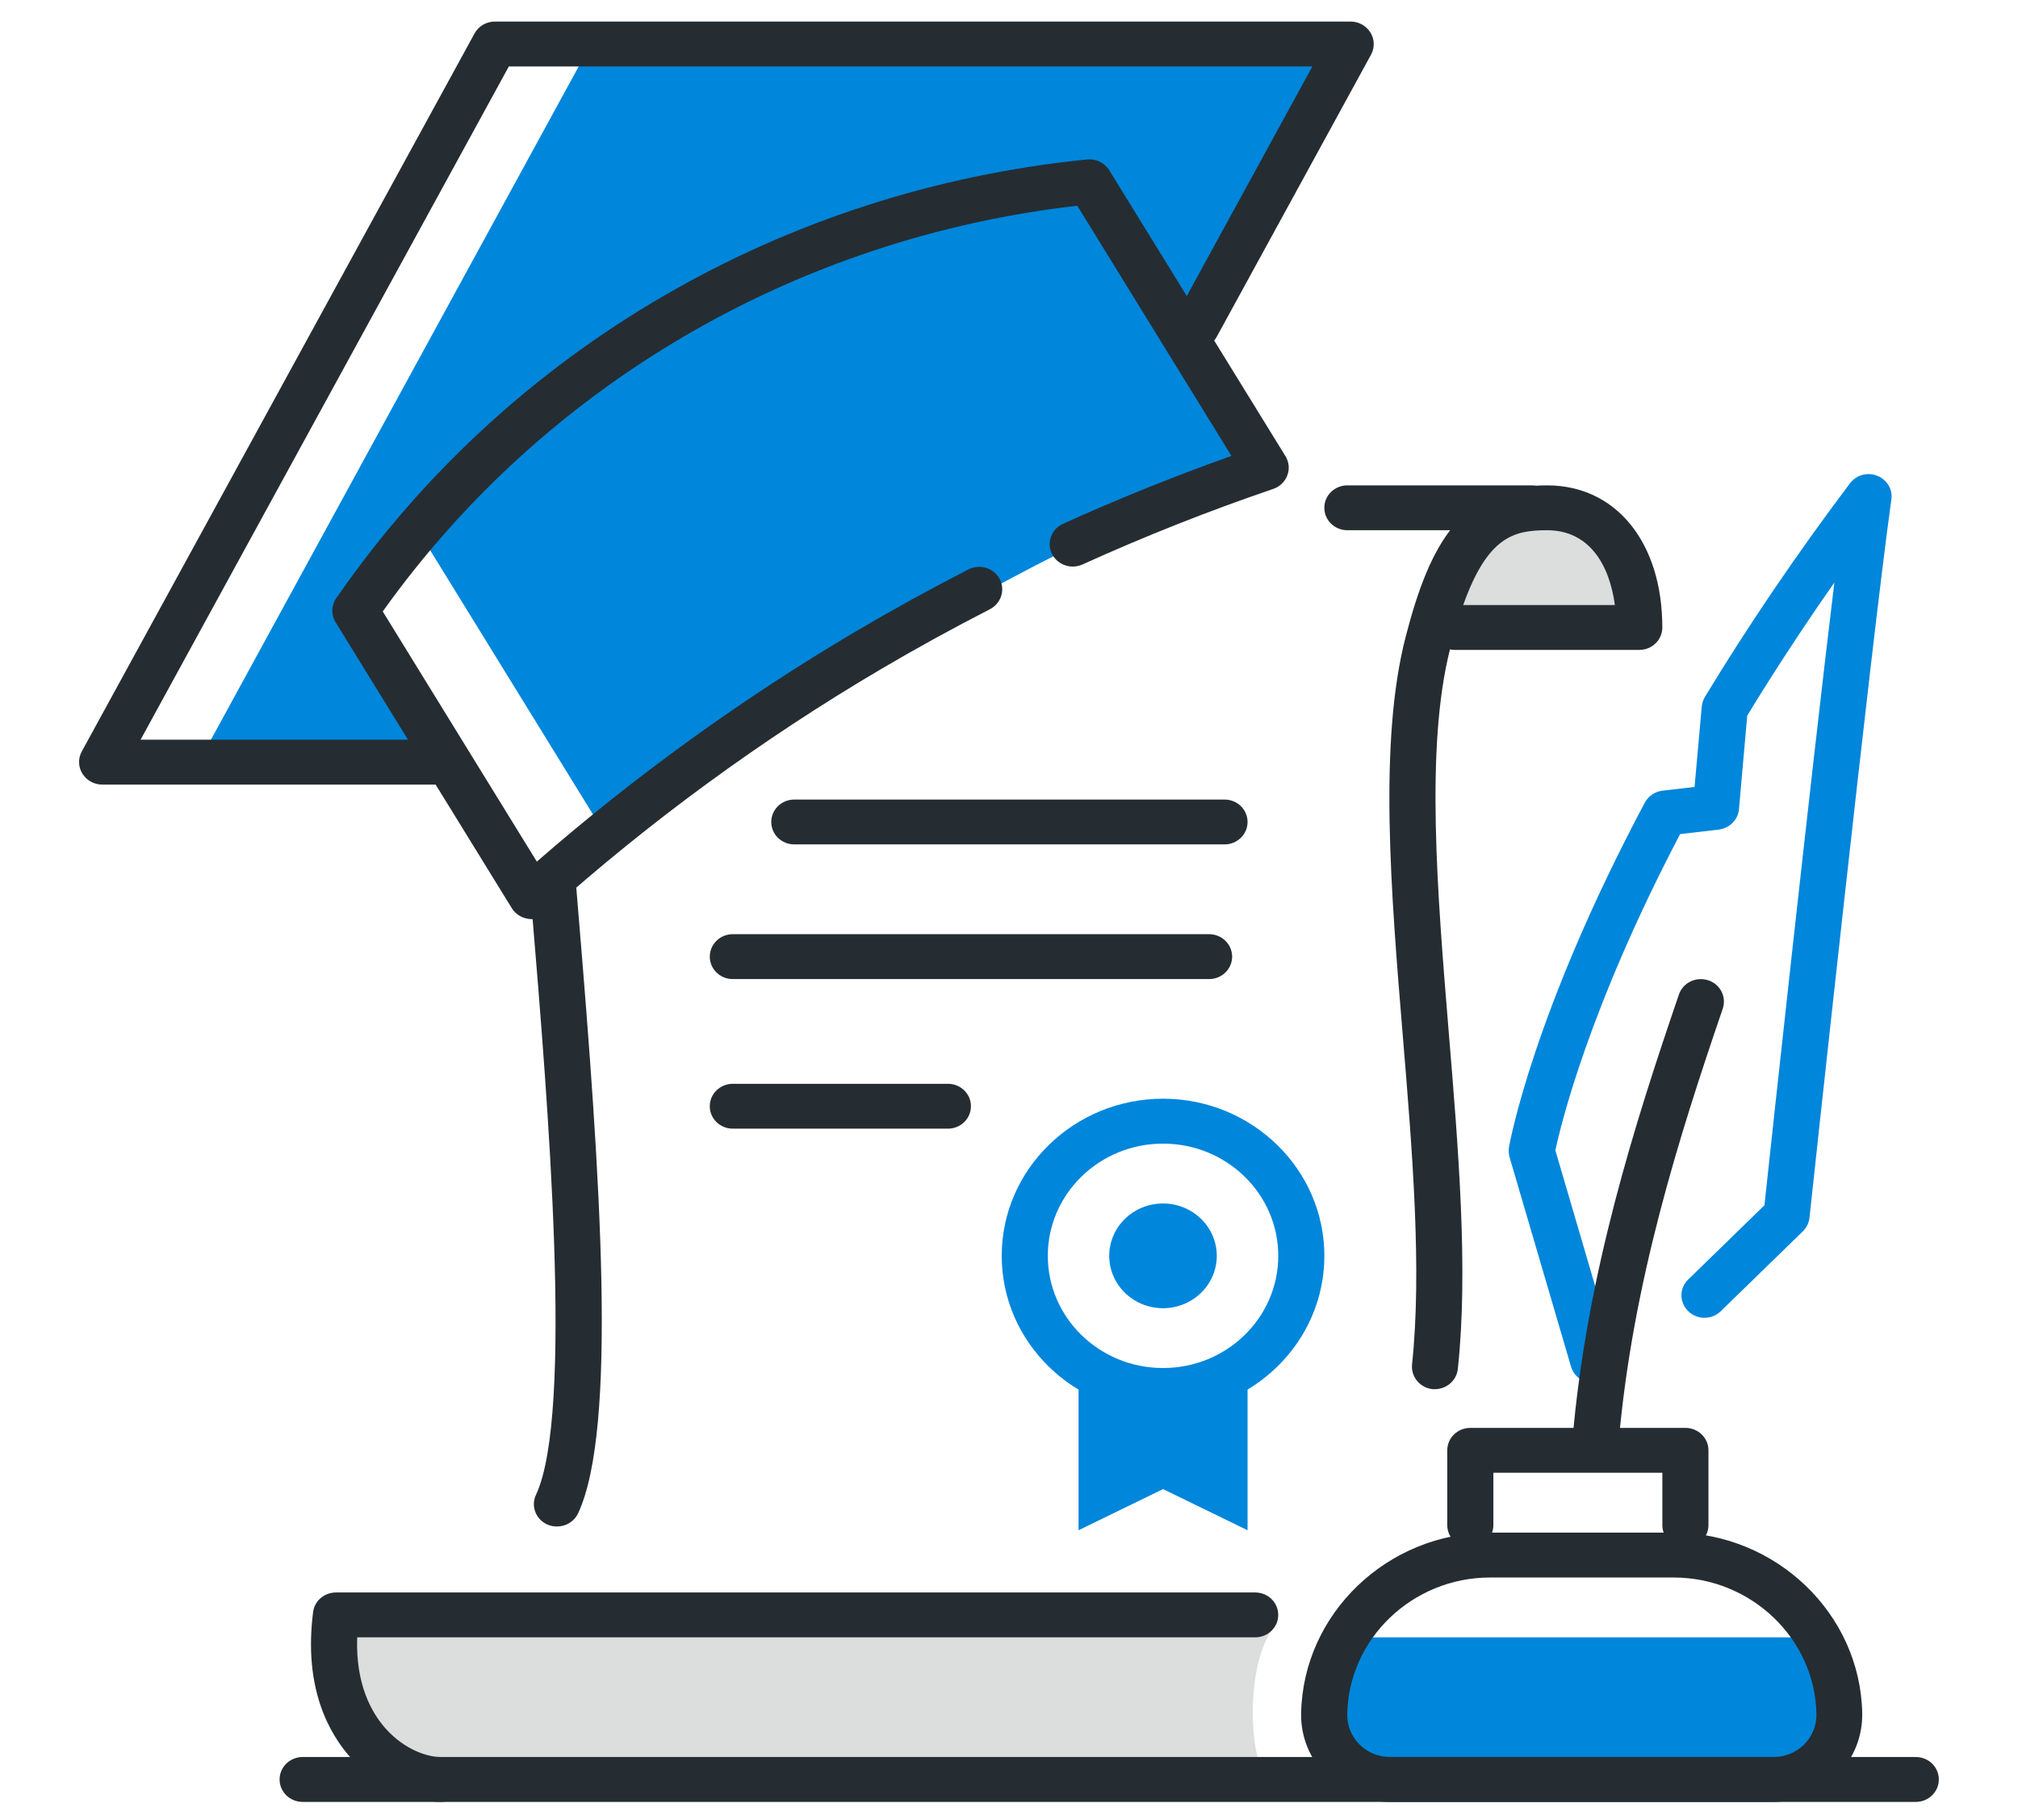 <svg width="51" height="46" viewBox="0 0 51 46" fill="none" xmlns="http://www.w3.org/2000/svg">
<g clip-path="url(#clip0_5397_249)">
<g clip-path="url(#clip1_5397_249)">
<path d="M46.282 41.386H33.857V44.789H46.282V41.386Z" fill="#0086DB"/>
<path d="M40.263 34.956C40.011 34.956 39.778 34.794 39.704 34.544L38.151 29.25C38.127 29.167 38.124 29.084 38.135 29C38.159 28.864 38.76 25.567 41.568 20.288C41.657 20.122 41.824 20.008 42.014 19.985L42.826 19.891L43.008 17.856C43.016 17.773 43.043 17.69 43.086 17.618C44.173 15.822 45.407 14.003 46.755 12.214C46.914 12.006 47.194 11.927 47.442 12.025C47.691 12.124 47.838 12.369 47.799 12.63C47.302 16.151 45.745 30.638 45.73 30.782C45.714 30.91 45.656 31.031 45.563 31.122L43.489 33.141C43.26 33.364 42.892 33.364 42.666 33.141C42.437 32.918 42.437 32.559 42.666 32.34L44.592 30.464C44.751 28.978 45.761 19.641 46.359 14.725C45.575 15.845 44.837 16.971 44.157 18.087L43.948 20.454C43.924 20.723 43.711 20.934 43.435 20.969L42.461 21.082C40.15 25.488 39.44 28.456 39.308 29.076L40.822 34.238C40.911 34.54 40.733 34.854 40.422 34.938C40.368 34.953 40.313 34.96 40.263 34.96V34.956Z" fill="#0086DB"/>
<path d="M33.857 1.301H14.832L5.125 19.074H10.949L9.008 15.671L10.615 13.492L15.22 20.965C15.22 20.965 26.091 13.402 31.916 11.889L30.363 8.107L33.857 1.301Z" fill="#0086DB"/>
<path d="M8.492 41.007C8.115 43.677 10.014 44.788 11.144 44.788H31.916C31.528 44.032 31.528 41.763 32.305 41.007C32.305 41.007 8.48 41.007 8.492 41.007Z" fill="#DCDDDD"/>
<path d="M11.144 19.831H2.583C2.377 19.831 2.19 19.725 2.082 19.555C1.977 19.384 1.969 19.173 2.066 18.995L11.994 0.844C12.095 0.658 12.293 0.545 12.507 0.545H34.133C34.339 0.545 34.526 0.651 34.634 0.821C34.739 0.991 34.747 1.203 34.65 1.381L30.748 8.516C30.596 8.792 30.243 8.898 29.959 8.751C29.676 8.603 29.567 8.259 29.719 7.983L33.167 1.679H12.86L3.553 18.696H11.144C11.466 18.696 11.726 18.95 11.726 19.263C11.726 19.577 11.466 19.831 11.144 19.831Z" fill="#252D32"/>
<path d="M13.431 23.23C13.404 23.23 13.377 23.23 13.35 23.223C13.175 23.2 13.024 23.098 12.934 22.954L8.481 15.728C8.364 15.539 8.372 15.3 8.5 15.115L8.547 15.051C12.884 8.815 19.783 4.799 27.475 4.031C27.7 4.009 27.918 4.115 28.034 4.304L32.487 11.53C32.577 11.678 32.596 11.855 32.534 12.014C32.476 12.173 32.344 12.302 32.177 12.358C30.546 12.914 28.923 13.557 27.355 14.268C27.063 14.4 26.718 14.275 26.582 13.992C26.446 13.708 26.574 13.372 26.865 13.239C28.251 12.612 29.68 12.037 31.121 11.523L27.226 5.2C20.121 6.013 13.757 9.73 9.673 15.455L13.567 21.778C16.064 19.6 18.778 17.641 21.643 15.951C22.567 15.406 23.518 14.884 24.474 14.393C24.757 14.249 25.11 14.351 25.262 14.631C25.413 14.907 25.301 15.251 25.017 15.399C24.081 15.879 23.153 16.389 22.249 16.922C19.247 18.692 16.413 20.765 13.827 23.083C13.719 23.181 13.579 23.234 13.431 23.234V23.23Z" fill="#252D32"/>
<path d="M31.529 38.678L29.393 37.638L27.258 38.678V34.866C28.551 35.449 29.964 35.49 31.529 34.866V38.678Z" fill="#0086DB"/>
<path d="M39.682 13.023H38.129C36.984 13.023 36.576 15.671 36.576 15.671H41.235C41.235 15.671 40.766 13.023 39.682 13.023Z" fill="#DCDDDD"/>
<path d="M36.269 35.112C36.249 35.112 36.23 35.112 36.207 35.112C35.888 35.078 35.655 34.802 35.686 34.488C35.939 32.102 35.694 29.095 35.453 26.191C35.151 22.538 34.84 18.757 35.523 16.102C36.133 13.735 36.944 12.268 39.099 12.268C40.843 12.268 42.011 13.712 42.011 15.86C42.011 16.174 41.751 16.427 41.429 16.427H36.77C36.727 16.427 36.684 16.424 36.645 16.412C36.02 18.885 36.323 22.553 36.614 26.097C36.859 29.054 37.111 32.113 36.843 34.601C36.812 34.892 36.56 35.112 36.265 35.112H36.269ZM36.979 15.293H40.812C40.68 14.302 40.183 13.402 39.099 13.402C38.264 13.402 37.597 13.557 36.979 15.293Z" fill="#252D32"/>
<path d="M11.143 45.545C10.359 45.545 9.493 45.125 8.884 44.452C8.305 43.813 7.669 42.652 7.913 40.746C7.948 40.463 8.197 40.251 8.492 40.251H31.722C32.044 40.251 32.304 40.504 32.304 40.818C32.304 41.132 32.044 41.385 31.722 41.385H9.027C8.985 42.573 9.389 43.295 9.757 43.703C10.231 44.225 10.798 44.411 11.143 44.411C11.466 44.411 11.726 44.664 11.726 44.978C11.726 45.292 11.466 45.545 11.143 45.545Z" fill="#252D32"/>
<path d="M14.074 38.583C13.993 38.583 13.911 38.568 13.834 38.534C13.542 38.406 13.41 38.069 13.546 37.782C14.505 35.728 13.841 27.814 13.449 23.087L13.406 22.565C13.379 22.251 13.62 21.979 13.938 21.952C14.253 21.933 14.54 22.16 14.567 22.47L14.61 22.992C15.181 29.81 15.608 36.106 14.61 38.251C14.513 38.459 14.299 38.583 14.078 38.583H14.074Z" fill="#252D32"/>
<path d="M38.71 13.402H34.051C33.729 13.402 33.469 13.149 33.469 12.835C33.469 12.521 33.729 12.268 34.051 12.268H38.71C39.033 12.268 39.293 12.521 39.293 12.835C39.293 13.149 39.033 13.402 38.71 13.402Z" fill="#252D32"/>
<path d="M30.556 24.747H18.52C18.198 24.747 17.938 24.493 17.938 24.18C17.938 23.866 18.198 23.612 18.52 23.612H30.556C30.878 23.612 31.139 23.866 31.139 24.18C31.139 24.493 30.878 24.747 30.556 24.747Z" fill="#252D32"/>
<path d="M23.956 28.528H18.52C18.198 28.528 17.938 28.275 17.938 27.961C17.938 27.647 18.198 27.394 18.52 27.394H23.956C24.278 27.394 24.538 27.647 24.538 27.961C24.538 28.275 24.278 28.528 23.956 28.528Z" fill="#252D32"/>
<path d="M30.946 21.343H20.075C19.752 21.343 19.492 21.09 19.492 20.776C19.492 20.462 19.752 20.209 20.075 20.209H30.946C31.268 20.209 31.529 20.462 31.529 20.776C31.529 21.09 31.268 21.343 30.946 21.343Z" fill="#252D32"/>
<path d="M40.323 37.003C40.323 37.003 40.292 37.003 40.272 37.003C39.95 36.976 39.713 36.704 39.74 36.39C40.098 32.212 41.317 28.392 42.431 25.136C42.532 24.838 42.862 24.679 43.169 24.777C43.476 24.875 43.639 25.197 43.538 25.496C42.447 28.687 41.251 32.435 40.905 36.485C40.878 36.78 40.626 37.007 40.327 37.007L40.323 37.003Z" fill="#252D32"/>
<path d="M44.815 45.545H35.131C34.526 45.545 33.955 45.314 33.532 44.891C33.105 44.467 32.872 43.904 32.883 43.31C32.926 40.788 35.065 38.738 37.655 38.738H42.291C44.881 38.738 47.02 40.788 47.063 43.31C47.071 43.904 46.842 44.467 46.414 44.891C45.987 45.31 45.42 45.545 44.815 45.545ZM37.655 39.873C35.698 39.873 34.079 41.423 34.048 43.329C34.044 43.616 34.153 43.889 34.362 44.097C34.568 44.301 34.84 44.41 35.135 44.41H44.819C45.11 44.41 45.386 44.297 45.591 44.097C45.797 43.892 45.91 43.62 45.906 43.329C45.875 41.423 44.256 39.873 42.299 39.873H37.663H37.655Z" fill="#252D32"/>
<path d="M42.594 39.116C42.272 39.116 42.012 38.863 42.012 38.549V37.225H37.741V38.549C37.741 38.863 37.481 39.116 37.159 39.116C36.836 39.116 36.576 38.863 36.576 38.549V36.658C36.576 36.344 36.836 36.091 37.159 36.091H42.594C42.917 36.091 43.177 36.344 43.177 36.658V38.549C43.177 38.863 42.917 39.116 42.594 39.116Z" fill="#252D32"/>
<path d="M48.417 45.545H7.649C7.327 45.545 7.066 45.291 7.066 44.977C7.066 44.663 7.327 44.41 7.649 44.41H48.417C48.739 44.41 48.999 44.663 48.999 44.977C48.999 45.291 48.739 45.545 48.417 45.545Z" fill="#252D32"/>
<path d="M29.392 33.066C30.143 33.066 30.751 32.473 30.751 31.742C30.751 31.012 30.143 30.419 29.392 30.419C28.642 30.419 28.033 31.012 28.033 31.742C28.033 32.473 28.642 33.066 29.392 33.066Z" fill="#0086DB"/>
<path d="M29.393 35.713C27.145 35.713 25.316 33.932 25.316 31.742C25.316 29.553 27.145 27.771 29.393 27.771C31.641 27.771 33.47 29.553 33.47 31.742C33.47 33.932 31.641 35.713 29.393 35.713ZM29.393 28.906C27.786 28.906 26.481 30.177 26.481 31.742C26.481 33.308 27.786 34.578 29.393 34.578C31.001 34.578 32.305 33.308 32.305 31.742C32.305 30.177 31.001 28.906 29.393 28.906Z" fill="#0086DB"/>
</g>
</g>
<defs>
<clipPath id="clip0_5397_249">
<rect width="51" height="45" fill="white" transform="translate(0 0.545)"/>
</clipPath>
<clipPath id="clip1_5397_249">
<rect width="47" height="45" fill="white" transform="translate(2 0.545)"/>
</clipPath>
</defs>
</svg>
